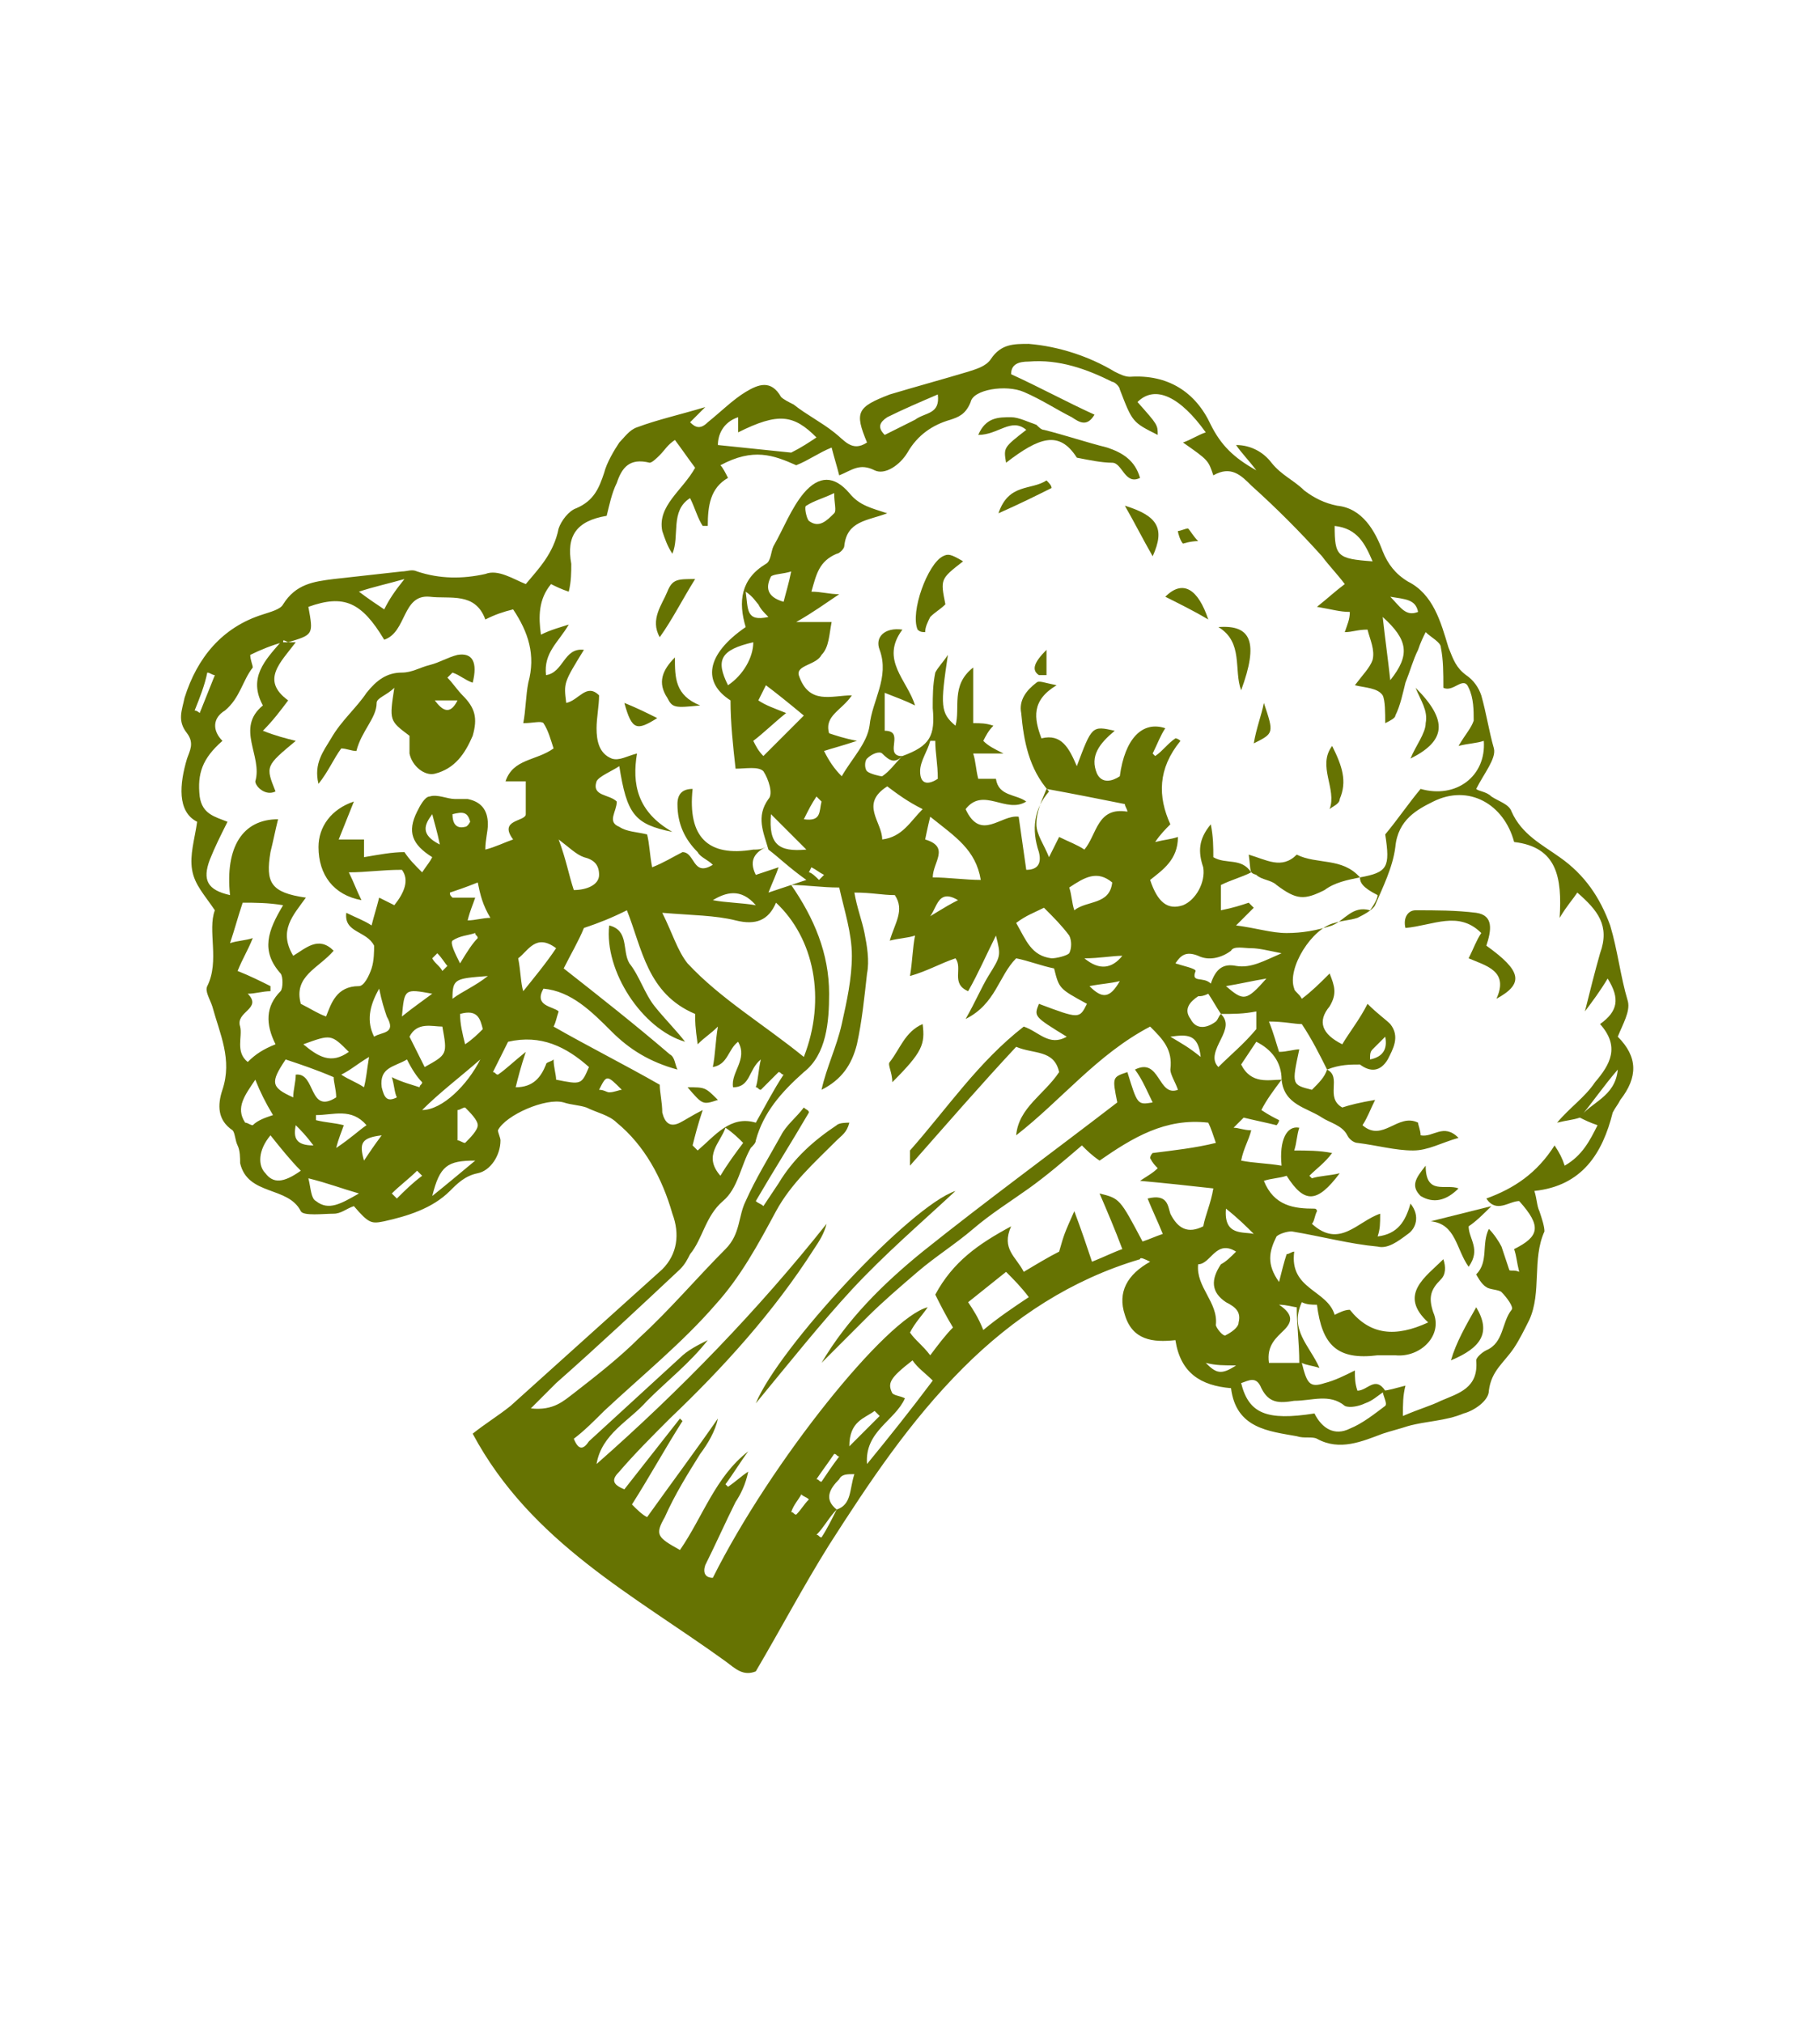 <?xml version="1.0" encoding="utf-8"?>
<!-- Generator: Adobe Illustrator 23.0.2, SVG Export Plug-In . SVG Version: 6.00 Build 0)  -->
<svg version="1.1" id="Layer_1" xmlns="http://www.w3.org/2000/svg" xmlns:xlink="http://www.w3.org/1999/xlink" x="0px" y="0px"
	 viewBox="0 0 72 80" style="enable-background:new 0 0 72 80;" xml:space="preserve">
<style type="text/css">
	.st0{fill:#667302;}
</style>
<g>
	<path class="st0" d="M20.8,23.1c0.5-0.6,1.1-1.2,1.3-2.2c0.1-0.3,0.4-0.7,0.7-0.8c0.7-0.3,0.9-0.8,1.1-1.4c0.1-0.4,0.4-0.9,0.6-1.2
		c0.2-0.2,0.4-0.5,0.7-0.6c0.8-0.3,1.7-0.5,2.7-0.8c-0.3,0.3-0.4,0.4-0.6,0.6c0.2,0.2,0.4,0.3,0.7,0c0.5-0.4,1-0.9,1.5-1.2
		c0.5-0.3,1-0.5,1.4,0.2c0.1,0.1,0.3,0.2,0.5,0.3c0.5,0.4,1.1,0.7,1.6,1.1c0.4,0.3,0.7,0.8,1.3,0.4c-0.5-1.2-0.4-1.4,0.9-1.9
		c1-0.3,2.1-0.6,3.1-0.9c0.3-0.1,0.7-0.2,0.9-0.5c0.4-0.6,0.9-0.6,1.5-0.6c1.2,0.1,2.4,0.5,3.4,1.1c0.2,0.1,0.4,0.2,0.6,0.2
		c1.5-0.1,2.6,0.6,3.2,1.9c0.4,0.8,0.9,1.3,1.8,1.8c-0.3-0.4-0.6-0.7-0.8-1c0.6,0,1.1,0.3,1.4,0.7c0.4,0.5,0.9,0.7,1.3,1.1
		c0.4,0.3,0.8,0.5,1.3,0.6c1,0.1,1.5,1,1.8,1.8c0.2,0.5,0.5,0.9,1,1.2c1,0.5,1.3,1.6,1.6,2.6c0.2,0.5,0.3,0.8,0.7,1.1
		c0.3,0.2,0.5,0.5,0.6,0.8c0.2,0.7,0.3,1.4,0.5,2.1c0.1,0.4-0.4,1-0.7,1.6c0.1,0.1,0.4,0.1,0.6,0.3c0.3,0.2,0.7,0.3,0.8,0.6
		c0.4,0.9,1.2,1.3,1.9,1.8c1,0.7,1.6,1.6,2,2.7c0.3,1,0.4,2,0.7,3c0.1,0.4-0.2,0.9-0.4,1.4c0.8,0.8,0.8,1.6,0.1,2.5
		c-0.1,0.2-0.2,0.3-0.3,0.5c-0.4,1.6-1.2,2.9-3.1,3.1c0.1,0.3,0.1,0.6,0.2,0.8c0.1,0.3,0.2,0.6,0.2,0.8c-0.5,1.1-0.1,2.4-0.6,3.5
		c-0.2,0.4-0.4,0.8-0.6,1.1c-0.4,0.6-0.9,0.9-1,1.7c0,0.4-0.6,0.8-1,0.9c-0.7,0.3-1.5,0.3-2.2,0.5c-0.3,0.1-0.7,0.2-1,0.3
		c-0.8,0.3-1.7,0.7-2.6,0.2c-0.2-0.1-0.5,0-0.8-0.1c-1.1-0.2-2.4-0.3-2.6-1.9c-1.2-0.1-2-0.6-2.2-1.9c-0.9,0.1-1.7,0-2-1
		c-0.3-0.9,0.1-1.6,1-2.1c-0.2-0.1-0.4-0.2-0.4-0.1c-2.7,0.8-5,2.3-7,4.3c-2.1,2.1-3.7,4.5-5.3,7c-1,1.6-1.9,3.3-2.9,5
		c-0.5,0.2-0.8-0.1-1.2-0.4c-3.6-2.6-7.7-4.7-10-9c0.5-0.4,1-0.7,1.5-1.1c2-1.8,4-3.6,6-5.4c0.6-0.6,0.7-1.4,0.4-2.2
		c-0.4-1.4-1.1-2.7-2.2-3.6c-0.3-0.3-0.8-0.4-1.2-0.6c-0.3-0.1-0.6-0.1-0.9-0.2c-0.7-0.2-2.3,0.5-2.6,1.1c0,0.1,0.1,0.3,0.1,0.4
		c0,0.6-0.4,1.2-0.9,1.3c-0.5,0.1-0.8,0.4-1.1,0.7c-0.7,0.7-1.7,1-2.6,1.2c-0.5,0.1-0.6,0.1-1.2-0.6c-0.3,0.1-0.5,0.3-0.8,0.3
		c-0.4,0-1.2,0.1-1.3-0.1c-0.5-1-2.1-0.6-2.4-1.9c0-0.2,0-0.5-0.1-0.7c-0.1-0.2-0.1-0.5-0.2-0.6c-0.6-0.4-0.6-1-0.4-1.6
		c0.4-1.2-0.1-2.2-0.4-3.3c-0.1-0.3-0.3-0.6-0.2-0.8c0.5-1,0-2.2,0.3-3c-0.4-0.6-0.8-1-0.9-1.6c-0.1-0.6,0.1-1.2,0.2-1.9
		C7,32.1,7.1,31,7.4,30c0.1-0.3,0.3-0.6,0-1c-0.4-0.5-0.2-0.9-0.1-1.4c0.5-1.6,1.5-2.8,3.1-3.3c0.3-0.1,0.7-0.2,0.8-0.4
		c0.5-0.8,1.2-0.9,2-1c0.9-0.1,1.8-0.2,2.7-0.3c0.2,0,0.4-0.1,0.6,0c0.9,0.3,1.8,0.3,2.7,0.1C19.7,22.5,20.3,22.9,20.8,23.1z
		 M33.1,59.7c-0.3,0.3-0.5,0.7-0.8,1c0.1,0,0.1,0.1,0.2,0.1C32.7,60.5,32.9,60.1,33.1,59.7c0.6-0.2,0.5-0.8,0.7-1.4
		c-0.3,0-0.5,0-0.6,0.2C32.8,58.9,32.6,59.3,33.1,59.7z M48.3,40.1c0.3,0.3,0.2,0.6,0,1c-0.2,0.4-0.4,0.8-0.1,1.1
		c0.5-0.5,1-0.9,1.5-1.5c0-0.2,0-0.4,0-0.7C49.2,40.1,48.8,40.1,48.3,40.1c-0.2-0.3-0.3-0.5-0.5-0.8c-0.2,0.1-0.3,0.1-0.4,0.1
		c-0.3,0.2-0.6,0.5-0.3,0.9c0.2,0.4,0.6,0.4,1,0.1C48.2,40.3,48.2,40.2,48.3,40.1z M11.2,25.4c-0.4,0.1-0.9,0.3-1.3,0.5
		c0,0.2,0.1,0.4,0.1,0.5c-0.4,0.5-0.5,1.2-1.1,1.7c-0.5,0.3-0.5,0.8-0.1,1.2C8,30,7.8,30.6,7.9,31.5c0.1,0.7,0.6,0.8,1.1,1
		c-0.3,0.6-0.5,1-0.7,1.5c-0.3,0.8-0.1,1.2,0.8,1.4c-0.2-1.9,0.5-3,1.9-3c-0.1,0.4-0.2,0.9-0.3,1.3c-0.2,1.2,0,1.6,1.4,1.8
		c-0.5,0.7-1.1,1.3-0.5,2.3c0.5-0.3,1-0.8,1.6-0.2c-0.6,0.7-1.6,1-1.3,2.1c0.4,0.2,0.7,0.4,1,0.5c0.2-0.5,0.4-1.2,1.3-1.2
		c0.2,0,0.4-0.4,0.5-0.7c0.1-0.3,0.1-0.7,0.1-0.9c-0.3-0.6-1.2-0.5-1.1-1.3c0.4,0.2,0.7,0.3,1,0.5c0.1-0.4,0.2-0.7,0.3-1.1
		c0.2,0.1,0.4,0.2,0.6,0.3c0.4-0.5,0.6-1,0.3-1.4c-0.8,0-1.4,0.1-2.1,0.1c0.2,0.4,0.3,0.7,0.5,1.1c-1.1-0.2-1.7-1-1.7-2.1
		c0-0.8,0.5-1.5,1.4-1.8c-0.2,0.5-0.4,1-0.6,1.5c0.4,0,0.7,0,1,0c0,0.3,0,0.5,0,0.7c0.6-0.1,1.1-0.2,1.6-0.2
		c0.2,0.3,0.4,0.5,0.7,0.8c0.2-0.3,0.3-0.4,0.4-0.6c-0.8-0.5-1-1-0.6-1.8c0.1-0.2,0.3-0.6,0.5-0.6c0.3-0.1,0.7,0.1,1,0.1
		c0.2,0,0.3,0,0.5,0c0.5,0.1,0.8,0.4,0.8,1c0,0.3-0.1,0.6-0.1,1c0.4-0.1,0.8-0.3,1.1-0.4c-0.6-0.8,0.5-0.7,0.5-1c0-0.5,0-0.9,0-1.3
		c-0.3,0-0.5,0-0.8,0c0.3-0.9,1.2-0.8,1.9-1.3c-0.1-0.3-0.2-0.7-0.4-1c-0.1-0.1-0.4,0-0.8,0c0.1-0.5,0.1-1.1,0.2-1.6
		c0.3-1.1,0-2-0.6-2.9c-0.4,0.1-0.7,0.2-1.1,0.4c-0.4-1.1-1.4-0.8-2.2-0.9c-1.1-0.1-0.9,1.4-1.8,1.7c-0.9-1.5-1.6-1.8-3-1.3
		c0.2,1.1,0.2,1.1-0.8,1.4C11.2,25.3,11.2,25.3,11.2,25.4L11.2,25.4z M52.5,42.3c0.6,0.3-0.1,1.1,0.6,1.5c0.3-0.1,0.7-0.2,1.3-0.3
		c-0.2,0.4-0.3,0.7-0.5,1c0.8,0.7,1.4-0.5,2.2-0.1c0,0.1,0.1,0.3,0.1,0.5c0.5,0.1,0.9-0.5,1.5,0.1c-0.7,0.2-1.2,0.5-1.8,0.5
		c-0.7,0-1.4-0.2-2.2-0.3c-0.1,0-0.3-0.1-0.4-0.3c-0.2-0.4-0.7-0.5-1-0.7c-0.6-0.4-1.5-0.5-1.6-1.5c0-0.7-0.4-1.2-1-1.5
		c-0.2,0.3-0.4,0.6-0.6,0.9c0.4,0.8,1.1,0.6,1.6,0.6c-0.3,0.4-0.6,0.8-0.8,1.2c0.3,0.2,0.5,0.3,0.7,0.4c0,0.1-0.1,0.2-0.1,0.2
		c-0.4-0.1-0.9-0.2-1.3-0.3c-0.1,0.1-0.2,0.2-0.4,0.4c0.2,0,0.4,0.1,0.7,0.1c-0.1,0.4-0.3,0.7-0.4,1.2c0.5,0.1,1,0.1,1.6,0.2
		c-0.1-1,0.2-1.6,0.7-1.5c-0.1,0.3-0.1,0.6-0.2,0.9c0.5,0,1,0,1.5,0.1c-0.3,0.4-0.6,0.6-0.9,0.9c0,0,0.1,0.1,0.1,0.1
		c0.3-0.1,0.7-0.1,1.1-0.2c-0.9,1.2-1.4,1.2-2.1,0.1c-0.3,0.1-0.6,0.1-0.9,0.2c0.4,1,1.2,1.1,2,1.1c0.1,0,0.1,0.1,0.1,0.1
		c-0.1,0.2-0.1,0.4-0.2,0.5c1.1,1,1.8-0.1,2.7-0.4c0,0.4,0,0.6-0.1,0.9c0.8-0.1,1.1-0.6,1.3-1.3c0.4,0.5,0.2,1-0.1,1.2
		c-0.4,0.3-0.8,0.6-1.2,0.5c-1.1-0.1-2.2-0.4-3.4-0.6c-0.2,0-0.5,0.1-0.6,0.2c-0.3,0.6-0.4,1.1,0.1,1.8c0.1-0.4,0.2-0.8,0.3-1.1
		c0.1,0,0.2-0.1,0.3-0.1c-0.2,1.5,1.3,1.5,1.6,2.5c0.2-0.1,0.4-0.2,0.6-0.2c0.8,1,1.8,1.1,3.1,0.5c-1.2-1.1-0.1-1.8,0.6-2.5
		c0.1,0.3,0.1,0.6-0.1,0.8c-0.4,0.4-0.5,0.7-0.3,1.3c0.4,0.9-0.5,1.8-1.5,1.7c-0.2,0-0.5,0-0.7,0c-1.6,0.2-2.2-0.4-2.4-2
		c-0.2,0-0.4,0-0.6-0.1c-0.5,1.1,0.3,1.7,0.7,2.6c-0.3-0.1-0.5-0.1-0.7-0.2c0.2,0.8,0.3,1,0.9,0.8c0.4-0.1,0.8-0.3,1.2-0.5
		c0,0.3,0,0.5,0.1,0.8c0.4,0,0.7-0.6,1.1,0c-0.3,0.2-0.5,0.4-0.8,0.5c-0.2,0.1-0.6,0.2-0.8,0.1c-0.6-0.5-1.3-0.2-2-0.2
		c-0.6,0.1-1,0.1-1.3-0.5c-0.2-0.5-0.5-0.3-0.8-0.2c0.3,1.2,1,1.5,2.9,1.2c0.3,0.6,0.8,0.9,1.4,0.6c0.5-0.2,1-0.6,1.4-0.9
		c0.1-0.1-0.1-0.4-0.1-0.6c0.2,0,0.5-0.1,0.9-0.2c-0.1,0.4-0.1,0.7-0.1,1.2c0.7-0.3,1.1-0.4,1.5-0.6c0.7-0.3,1.5-0.5,1.4-1.6
		c0-0.1,0.2-0.3,0.4-0.4c0.7-0.3,0.6-1.1,1-1.6c0.1-0.1-0.2-0.5-0.4-0.7c-0.1-0.1-0.5-0.1-0.6-0.2c-0.2-0.1-0.4-0.5-0.4-0.5
		c0.5-0.5,0.2-1.2,0.5-1.8c0.2,0.2,0.4,0.5,0.5,0.7c0.1,0.3,0.2,0.6,0.3,0.9c0,0.1,0.2,0,0.4,0.1c-0.1-0.4-0.1-0.6-0.2-0.9
		c1-0.5,1.1-0.9,0.2-1.9c-0.4,0-0.9,0.5-1.3-0.1l0,0c1.1-0.4,2-1,2.7-2.1c0.2,0.3,0.3,0.5,0.4,0.8c0.7-0.4,1-1,1.3-1.6
		c-0.3-0.1-0.5-0.2-0.7-0.3c0.4-0.6,1.4-0.8,1.5-1.9c-0.6,0.7-1,1.3-1.5,1.9c-0.3,0.1-0.5,0.1-0.9,0.2c0.5-0.6,1.1-1,1.5-1.6
		c0.6-0.7,1-1.4,0.2-2.3c0.7-0.5,0.8-1,0.3-1.8c-0.3,0.5-0.6,0.9-0.9,1.3c0.2-0.8,0.4-1.6,0.6-2.3c0.4-1.1-0.1-1.7-0.9-2.4
		c-0.2,0.3-0.4,0.5-0.7,1c0.1-1.6-0.1-2.8-1.8-3c-0.4-1.5-1.8-2.3-3.2-1.6c-0.6,0.3-1.4,0.7-1.5,1.8c-0.1,0.8-0.5,1.6-0.8,2.3
		c-0.1,0.2-0.5,0.4-0.7,0.5c-0.3,0.1-0.6,0.1-0.9,0.2c-0.9,0.2-1.9,1.8-1.6,2.6c0,0.1,0.2,0.2,0.3,0.4c0.4-0.3,0.7-0.6,1.1-1
		c0.2,0.5,0.3,0.8,0,1.3c-0.5,0.6-0.3,1.1,0.5,1.5c0.3-0.5,0.7-1,1-1.6c0.4,0.4,0.7,0.6,0.9,0.8c0.4,0.5,0.1,1-0.1,1.4
		c-0.3,0.5-0.7,0.5-1.1,0.2C53.4,42.1,53,42.1,52.5,42.3c-0.3-0.6-0.6-1.2-1-1.8c-0.3,0-0.7-0.1-1.3-0.1c0.2,0.5,0.3,0.9,0.4,1.2
		c0.3,0,0.6-0.1,0.8-0.1c-0.3,1.4-0.3,1.4,0.5,1.6C52.2,42.8,52.4,42.6,52.5,42.3z M53.8,34.7c1.1-0.2,1.2-0.4,1-1.7
		c0.5-0.6,0.9-1.2,1.4-1.8c1.4,0.4,2.6-0.5,2.5-1.9c-0.3,0.1-0.6,0.1-1,0.2c0.3-0.5,0.5-0.7,0.6-1c0-0.4,0-0.9-0.2-1.3
		c-0.2-0.5-0.6,0.2-1,0c0-0.6,0-1.1-0.1-1.6c0-0.2-0.4-0.4-0.6-0.6c-0.1,0.2-0.2,0.4-0.3,0.7c-0.2,0.4-0.3,0.8-0.5,1.3
		c-0.1,0.4-0.2,0.9-0.4,1.3c0,0.1-0.2,0.2-0.4,0.3c0-0.4,0-0.9-0.1-1.1c-0.2-0.3-0.7-0.3-1.1-0.4c0.3-0.4,0.6-0.7,0.7-1
		c0.1-0.4-0.1-0.8-0.2-1.2c-0.4,0-0.6,0.1-0.9,0.1c0.1-0.3,0.2-0.5,0.2-0.8c-0.4,0-0.7-0.1-1.3-0.2c0.5-0.4,0.7-0.6,1.1-0.9
		c-0.3-0.4-0.6-0.7-0.9-1.1c-0.9-1-1.8-1.9-2.8-2.8c-0.4-0.4-0.8-0.8-1.5-0.4c-0.2-0.6-0.2-0.6-1.2-1.3c0.3-0.1,0.6-0.3,0.9-0.4
		c-1-1.4-2-1.9-2.7-1.2c0.8,0.9,0.8,0.9,0.8,1.3c-1-0.5-1-0.5-1.5-1.8c0-0.1-0.2-0.3-0.3-0.3c-1-0.5-2.1-0.9-3.3-0.8
		c-0.4,0-0.7,0.1-0.7,0.5c1.1,0.5,2.2,1.1,3.3,1.6c-0.3,0.5-0.6,0.3-0.9,0.1c-0.6-0.3-1.2-0.7-1.9-1c-0.7-0.3-2-0.1-2.1,0.4
		c-0.2,0.5-0.5,0.6-0.8,0.7c-0.7,0.2-1.3,0.6-1.7,1.3c-0.3,0.5-0.9,0.9-1.3,0.7c-0.6-0.3-0.9,0-1.4,0.2c-0.1-0.4-0.2-0.7-0.3-1.1
		c-0.5,0.2-0.9,0.5-1.4,0.7c-0.9-0.4-1.7-0.7-3,0c0.1,0.1,0.2,0.3,0.3,0.5c-0.7,0.4-0.8,1.1-0.8,1.9c-0.1,0-0.2,0-0.2,0
		c-0.2-0.3-0.3-0.7-0.5-1.1c-0.8,0.5-0.4,1.5-0.7,2.2c-0.2-0.3-0.3-0.6-0.4-0.9C26,20,27,19.4,27.5,18.5c-0.3-0.4-0.5-0.7-0.8-1.1
		c-0.3,0.2-0.4,0.4-0.6,0.6c-0.1,0.1-0.3,0.3-0.4,0.3c-0.8-0.2-1.1,0.2-1.3,0.8c-0.2,0.4-0.3,0.9-0.4,1.3c-1.2,0.2-1.6,0.8-1.4,1.9
		c0,0.3,0,0.7-0.1,1.1c-0.3-0.1-0.5-0.2-0.7-0.3c-0.5,0.6-0.5,1.3-0.4,2c0.4-0.2,0.8-0.3,1.1-0.4c-0.4,0.7-1,1.1-0.9,2
		c0.7-0.1,0.7-1.1,1.5-1c-0.8,1.3-0.8,1.3-0.7,2.1c0.5-0.1,0.8-0.8,1.3-0.3c0,0.4-0.1,0.9-0.1,1.3c0,0.5,0.1,1,0.6,1.2
		c0.3,0.1,0.6-0.1,1-0.2c-0.2,1.2,0,2.3,1.4,3.1c-1.5-0.3-1.8-0.7-2.1-2.6c-0.3,0.2-0.8,0.4-0.9,0.6c-0.2,0.6,0.5,0.5,0.8,0.8
		c0,0.4-0.4,0.8,0.1,1c0.3,0.2,0.7,0.2,1.1,0.3c0.1,0.4,0.1,0.8,0.2,1.3c0.5-0.2,0.8-0.4,1.2-0.6c0.5,0,0.4,1,1.2,0.5
		c-0.2-0.2-0.5-0.3-0.6-0.5c-0.5-0.5-0.8-1.1-0.8-1.9c0-0.4,0.2-0.6,0.6-0.6c-0.2,1.9,0.6,2.7,2.4,2.4c0.2,0,0.3,0,0.5-0.1
		c-0.4,0.2-0.7,0.5-0.4,1.1c0.3-0.1,0.6-0.2,0.9-0.3c-0.1,0.3-0.2,0.5-0.4,1c0.6-0.2,0.9-0.3,1.5-0.5c-0.7-0.5-1.1-0.9-1.5-1.2
		c-0.2-0.7-0.5-1.3,0-2c0.2-0.2,0-0.8-0.2-1.1c-0.2-0.2-0.7-0.1-1.1-0.1c-0.1-0.9-0.2-1.8-0.2-2.7c-1.1-0.7-1-1.8,0.6-2.9
		c-0.3-1-0.2-1.9,0.8-2.5c0.2-0.1,0.2-0.5,0.3-0.7c0.4-0.7,0.7-1.5,1.2-2.1c0.6-0.7,1.2-0.7,1.8,0c0.4,0.5,0.9,0.6,1.5,0.8
		c-0.8,0.3-1.6,0.3-1.7,1.3c0,0.1-0.2,0.3-0.3,0.3c-0.7,0.3-0.8,0.8-1,1.5c0.4,0,0.7,0.1,1.1,0.1c-0.6,0.4-1,0.7-1.7,1.1
		c0.6,0,1,0,1.4,0c-0.1,0.5-0.1,1-0.4,1.3c-0.2,0.4-1,0.4-0.9,0.8c0.4,1.2,1.3,0.8,2.1,0.8c-0.4,0.6-1.1,0.8-0.9,1.5
		c0.3,0.1,0.6,0.2,1.1,0.3c-0.6,0.2-1,0.3-1.3,0.4c0.2,0.4,0.4,0.7,0.7,1c0.4-0.7,1-1.3,1.1-2c0.1-1,0.8-1.9,0.4-3
		c-0.2-0.5,0.2-0.9,0.9-0.8c-0.9,1.2,0.2,2,0.5,3c-0.4-0.2-0.7-0.3-1.2-0.5c0,0.6,0,1.1,0,1.5c0.8,0,0,0.9,0.6,1c0,0,0.1,0,0.1,0
		c-0.3,0.3-0.5,0.2-0.8-0.1c-0.1-0.1-0.4,0-0.6,0.2c-0.1,0.1-0.1,0.4,0,0.5c0.1,0.1,0.5,0.2,0.6,0.2c0.3-0.2,0.5-0.5,0.8-0.8
		c1.1-0.4,1.3-0.8,1.2-1.9c0-0.5,0-0.9,0.1-1.4c0.1-0.2,0.3-0.4,0.5-0.7c-0.3,2-0.3,2.3,0.3,2.8c0.2-0.7-0.2-1.6,0.7-2.3
		c0,0.8,0,1.5,0,2.2c0.3,0,0.5,0,0.8,0.1c-0.2,0.2-0.3,0.4-0.4,0.6c0.2,0.2,0.4,0.3,0.8,0.5c-0.6,0-0.8,0-1.2,0
		c0.1,0.3,0.1,0.6,0.2,1c0.3,0,0.7,0,0.7,0c0.1,0.7,0.8,0.6,1.2,0.9c-0.8,0.5-1.7-0.6-2.4,0.3c0.6,1.3,1.4,0.2,2.1,0.3
		c0.1,0.7,0.2,1.4,0.3,2.1c0.5,0,0.6-0.3,0.5-0.7c-0.3-0.9-0.2-1.7,0.4-2.4c-0.8-0.9-1-2-1.1-3.1c-0.1-0.5,0.2-0.9,0.6-1.2
		c0.1-0.1,0.3,0,0.8,0.1c-1,0.6-0.9,1.3-0.6,2.1c0.8-0.2,1.1,0.4,1.4,1.1c0.6-1.6,0.6-1.6,1.5-1.4c-0.6,0.5-1,1-0.7,1.7
		c0.2,0.4,0.6,0.3,0.9,0.1c0.2-1.5,0.9-2.2,1.8-1.9c-0.2,0.3-0.3,0.6-0.5,1c0,0,0.1,0.1,0.1,0.1c0.3-0.2,0.5-0.5,0.8-0.7
		c0.1,0,0.2,0.1,0.2,0.1c-0.9,1.1-0.9,2.2-0.4,3.3c-0.2,0.2-0.4,0.4-0.6,0.7c0.4-0.1,0.6-0.1,0.9-0.2c0,0.9-0.6,1.3-1.1,1.7
		c0.3,0.9,0.7,1.2,1.3,1c0.5-0.2,0.9-0.9,0.8-1.5c-0.2-0.6-0.2-1.1,0.3-1.7c0.1,0.5,0.1,0.9,0.1,1.3c0.5,0.3,1.1,0,1.5,0.6
		c-0.4,0.2-0.8,0.3-1.2,0.5c0,0.3,0,0.6,0,1c0.5-0.1,0.8-0.2,1.1-0.3c0,0,0.1,0.1,0.2,0.2c-0.2,0.2-0.4,0.4-0.7,0.7
		c0.8,0.1,1.4,0.3,2,0.3c0.6,0,1.2-0.1,1.8-0.3c0.5-0.2,0.8-0.8,1.5-0.6c0,0,0.3-0.4,0.3-0.6C53.9,35.1,53.8,34.9,53.8,34.7
		L53.8,34.7z M42.5,47.9c0.3,0.8,0.5,1.4,0.7,2c0.5-0.2,0.9-0.4,1.2-0.5c-0.3-0.8-0.6-1.5-0.9-2.2c0.8,0.2,0.8,0.2,1.7,1.9
		c0.3-0.1,0.5-0.2,0.8-0.3c-0.2-0.5-0.4-0.9-0.6-1.4c0.8-0.2,0.8,0.3,0.9,0.6c0.3,0.6,0.7,0.8,1.3,0.5c0.1-0.5,0.3-0.9,0.4-1.5
		c-0.9-0.1-1.8-0.2-2.9-0.3c0.3-0.2,0.5-0.3,0.7-0.5c-0.1-0.1-0.2-0.2-0.3-0.4c0,0,0-0.1,0.1-0.2c0.8-0.1,1.7-0.2,2.5-0.4
		c-0.1-0.3-0.2-0.6-0.3-0.8c-1.7-0.2-3,0.6-4.3,1.5c-0.3-0.2-0.5-0.4-0.7-0.6c-0.7,0.6-1.4,1.2-2.1,1.7c-0.7,0.5-1.5,1-2.2,1.6
		c-0.7,0.6-1.5,1.1-2.2,1.7c-0.7,0.6-1.4,1.2-2,1.8c-0.6,0.6-1.2,1.2-1.8,1.8c1-1.7,2.4-3.1,4-4.4c2.5-2,5.1-3.9,7.7-5.9
		c-0.2-1-0.2-1,0.4-1.2c0.4,1.3,0.4,1.3,1,1.2c-0.2-0.4-0.4-0.9-0.7-1.3c1-0.5,0.9,1.1,1.7,0.8c-0.1-0.3-0.3-0.6-0.3-0.8
		c0.1-0.8-0.3-1.2-0.8-1.7c-2.1,1.1-3.5,2.9-5.3,4.3c0.1-1.1,1.1-1.6,1.7-2.5c-0.2-0.9-1-0.7-1.7-1c-1.4,1.5-2.7,3-4.2,4.7
		c0-0.3,0-0.5,0-0.6c1.5-1.7,2.7-3.5,4.5-4.9c0.6,0.2,1,0.8,1.7,0.4c-1.3-0.8-1.3-0.8-1.1-1.3c1.6,0.6,1.6,0.6,1.9,0
		c-1.1-0.6-1.1-0.6-1.3-1.4c-0.5-0.1-1-0.3-1.5-0.4c-0.7,0.7-0.8,1.8-2,2.4c0.4-0.7,0.6-1.2,0.9-1.7c0.5-0.8,0.5-0.8,0.3-1.6
		c-0.4,0.8-0.7,1.5-1.1,2.2c-0.7-0.3-0.2-0.9-0.5-1.3c-0.6,0.2-1.1,0.5-1.8,0.7c0.1-0.6,0.1-1.1,0.2-1.6c-0.3,0.1-0.6,0.1-1,0.2
		c0.2-0.7,0.6-1.2,0.2-1.8c-0.5,0-0.9-0.1-1.6-0.1c0.1,0.6,0.3,1.1,0.4,1.6c0.1,0.5,0.2,1.1,0.1,1.6c-0.1,0.9-0.2,1.9-0.4,2.8
		c-0.2,0.8-0.6,1.4-1.4,1.8c0.2-0.9,0.6-1.7,0.8-2.6c0.2-0.9,0.4-1.8,0.4-2.7c0-0.9-0.3-1.8-0.5-2.7c-0.7,0-1.3-0.1-1.9-0.1
		c0.9,1.3,1.5,2.7,1.5,4.3c0,1.1-0.1,2.4-1,3.1c-0.9,0.8-1.6,1.6-1.9,2.7c0,0.1-0.1,0.2-0.2,0.3c-0.4,0.7-0.5,1.6-1.1,2.1
		c-0.7,0.6-0.8,1.5-1.3,2.1c-0.1,0.2-0.2,0.4-0.4,0.6c-1.6,1.5-3.2,3-4.9,4.5c-0.3,0.3-0.6,0.6-1,1c0.9,0.1,1.3-0.3,1.7-0.6
		c0.9-0.7,1.8-1.4,2.6-2.2c1.2-1.1,2.3-2.4,3.4-3.5c0.6-0.6,0.5-1.3,0.8-1.9c0.4-0.9,0.9-1.7,1.4-2.6c0.2-0.4,0.6-0.7,0.9-1.1
		c0.1,0.1,0.2,0.1,0.2,0.2c-0.7,1.2-1.4,2.3-2.1,3.5c0.1,0.1,0.2,0.1,0.3,0.2c0.2-0.3,0.4-0.6,0.6-0.9c0.6-1,1.4-1.7,2.3-2.3
		c0.1-0.1,0.4-0.1,0.5-0.1c-0.1,0.4-0.3,0.5-0.5,0.7c-0.9,0.9-1.8,1.7-2.4,2.8c-0.7,1.3-1.4,2.6-2.4,3.7c-1.3,1.5-2.9,2.8-4.4,4.2
		c-0.4,0.4-0.8,0.8-1.2,1.1c0.2,0.5,0.4,0.4,0.6,0.1c1.2-1.1,2.4-2.2,3.6-3.3c0.3-0.3,0.7-0.5,1.1-0.7c-0.7,0.9-1.6,1.6-2.4,2.4
		c-0.7,0.8-1.8,1.3-2,2.5c3.3-2.9,6.4-6.1,9.1-9.5c-0.1,0.4-0.3,0.7-0.5,1c-1.6,2.5-3.6,4.7-5.7,6.7c-0.7,0.7-1.4,1.4-2,2.1
		c-0.3,0.3-0.3,0.5,0.2,0.7c0.7-0.9,1.5-1.9,2.2-2.8c0,0,0.1,0.1,0.1,0.1c-0.7,1.1-1.3,2.2-2,3.3c0.2,0.2,0.4,0.4,0.6,0.5
		c1-1.4,1.9-2.6,2.8-3.9c-0.1,0.5-0.4,1-0.7,1.4c-0.5,0.8-1,1.6-1.4,2.5c-0.4,0.7-0.3,0.8,0.6,1.3c0.9-1.3,1.4-2.9,2.7-3.9
		c-0.3,0.4-0.6,0.9-0.9,1.3c0,0,0.1,0.1,0.1,0.1c0.3-0.2,0.5-0.4,0.8-0.6c-0.1,0.5-0.3,0.9-0.5,1.2c-0.4,0.8-0.8,1.7-1.2,2.5
		c-0.1,0.3,0,0.5,0.3,0.5c2.3-4.6,6.9-10.3,8.5-10.7c-0.2,0.3-0.5,0.6-0.7,1c0.2,0.3,0.5,0.5,0.8,0.9c0.3-0.4,0.6-0.8,0.9-1.1
		c-0.3-0.5-0.5-0.9-0.7-1.3c0.7-1.3,1.7-2,3-2.7c-0.4,0.9,0.2,1.2,0.5,1.8c0.5-0.3,1-0.6,1.4-0.8C42.1,48.8,42.1,48.8,42.5,47.9z
		 M27.5,40.1c-1.9-0.8-2.1-2.6-2.7-4.1c-0.6,0.3-1.1,0.5-1.7,0.7c-0.2,0.5-0.5,1-0.8,1.6c1.4,1.1,2.8,2.2,4.2,3.4
		c0.2,0.1,0.2,0.4,0.3,0.6c-1.1-0.3-1.9-0.8-2.6-1.5c-0.8-0.8-1.6-1.6-2.7-1.7c-0.4,0.7,0.4,0.7,0.6,0.9c-0.1,0.3-0.1,0.4-0.2,0.6
		c1.4,0.8,2.8,1.5,4.2,2.3c0,0.3,0.1,0.7,0.1,1.1c0.1,0.4,0.3,0.6,0.7,0.4c0.2-0.1,0.5-0.3,0.9-0.5c-0.2,0.6-0.3,1-0.4,1.4
		c0.1,0.1,0.1,0.1,0.2,0.2c0.7-0.6,1.3-1.4,2.3-1.1c0.4-0.7,0.7-1.3,1.1-1.9c-0.1,0-0.1-0.1-0.2-0.1c-0.2,0.2-0.5,0.5-0.7,0.7
		c-0.1,0-0.1-0.1-0.2-0.1c0.1-0.3,0.1-0.7,0.2-1.1c-0.5,0.4-0.4,1.1-1.1,1.1c-0.1-0.6,0.6-1.1,0.2-1.8c-0.4,0.3-0.4,0.9-1,1
		c0.1-0.5,0.1-1,0.2-1.6c-0.3,0.3-0.5,0.4-0.8,0.7C27.5,40.6,27.5,40.4,27.5,40.1z M31.8,41.8c0.9-2.3,0.4-4.7-1.1-6.1
		c-0.3,0.7-0.8,0.9-1.6,0.7c-0.8-0.2-1.7-0.2-2.9-0.3c0.4,0.8,0.6,1.5,1,2C28.5,39.5,30.2,40.5,31.8,41.8z M10.9,41.3
		c-0.4-0.8-0.4-1.5,0.2-2.1c0.1-0.1,0.1-0.6,0-0.7c-0.8-0.9-0.5-1.7,0.1-2.7c-0.6-0.1-1.1-0.1-1.6-0.1c-0.2,0.6-0.3,1-0.5,1.6
		c0.3-0.1,0.6-0.1,0.9-0.2c-0.2,0.5-0.4,0.8-0.6,1.3c0.5,0.2,0.9,0.4,1.3,0.6c0,0.1,0,0.1,0,0.2c-0.3,0-0.6,0.1-0.9,0.1
		c0.6,0.6-0.5,0.7-0.3,1.3c0.1,0.4-0.2,1,0.3,1.4C10.1,41.7,10.4,41.5,10.9,41.3z M42.9,33.6c0.5-0.6,0.5-1.7,1.7-1.5
		c0-0.1-0.1-0.2-0.1-0.3c-1-0.2-2-0.4-3.1-0.6c-0.2,0.5-0.4,0.9-0.4,1.4c0,0.4,0.3,0.8,0.5,1.3c0.2-0.4,0.3-0.6,0.4-0.8
		C42.3,33.3,42.6,33.4,42.9,33.6z M19.5,42.4c0.1,0,0.1,0.1,0.2,0.1c0.3-0.2,0.6-0.5,1.1-0.9c-0.2,0.6-0.3,1-0.4,1.4
		c0.7,0,1-0.4,1.2-0.9c0-0.1,0.2-0.1,0.3-0.2c0,0.3,0.1,0.6,0.1,0.8c1,0.2,1,0.2,1.3-0.5c-0.9-0.8-1.9-1.3-3.2-1
		C19.9,41.6,19.7,42,19.5,42.4z M32.3,17.3c-0.9-0.9-1.5-1-3.1-0.2c0-0.3,0-0.5,0-0.6c-0.6,0.2-0.8,0.7-0.8,1.1
		c1,0.1,1.9,0.2,2.9,0.3C31.7,17.7,32,17.5,32.3,17.3z M34.3,57.9c0.9-1.1,1.7-2.1,2.6-3.3c-0.3-0.3-0.6-0.5-0.8-0.8
		c-0.9,0.7-1,0.9-0.8,1.3c0.1,0.1,0.3,0.1,0.5,0.2C35.4,56.2,34.2,56.6,34.3,57.9z M36.9,34.7c0.6,0,1.3,0.1,1.9,0.1
		c-0.2-1.2-1-1.7-2-2.5c-0.1,0.4-0.2,0.9-0.2,0.9C37.6,33.5,36.9,34.1,36.9,34.7z M38.9,52.6c0.6-0.5,1.2-0.9,1.8-1.3
		c-0.3-0.4-0.6-0.7-0.9-1c-0.5,0.4-1,0.8-1.5,1.2C38.5,51.8,38.7,52.1,38.9,52.6z M47.9,38.9c0.2-0.6,0.5-0.8,1-0.7
		c0.6,0.1,1.1-0.2,1.8-0.5c-0.5-0.1-0.9-0.2-1.2-0.2c-0.3,0-0.7-0.1-0.8,0.1c-0.4,0.3-0.9,0.4-1.3,0.2c-0.5-0.2-0.7,0-0.9,0.3
		c0.3,0.1,0.8,0.2,0.8,0.3C47.1,38.9,47.6,38.6,47.9,38.9z M40.2,36.5c0.4,0.7,0.6,1.3,1.4,1.4c0.2,0,0.6-0.1,0.7-0.2
		c0.1-0.2,0.1-0.5,0-0.7c-0.3-0.4-0.6-0.7-1-1.1C40.9,36.1,40.6,36.2,40.2,36.5z M48.9,49.5c-0.8-0.5-1,0.5-1.5,0.5
		c-0.1,0.9,0.8,1.5,0.7,2.4c0,0.1,0.3,0.5,0.4,0.4c0.2-0.1,0.5-0.3,0.5-0.5c0.1-0.4-0.1-0.6-0.5-0.8c-0.6-0.4-0.6-0.9-0.2-1.5
		C48.5,49.9,48.7,49.7,48.9,49.5z M34.9,33.2c0.8-0.1,1.1-0.7,1.6-1.2c-0.6-0.3-1-0.6-1.4-0.9C34,31.8,34.9,32.5,34.9,33.2z
		 M11.7,42.5c0.8-0.1,0.5,1.6,1.6,0.9c0-0.3-0.1-0.6-0.1-0.8c-0.7-0.3-1.3-0.5-1.9-0.7c-0.6,0.9-0.6,1.1,0.3,1.5
		C11.6,43.1,11.7,42.8,11.7,42.5z M31.8,28.3c-0.6-0.5-1.1-0.9-1.5-1.2c-0.1,0.2-0.2,0.4-0.3,0.6c0.3,0.2,0.6,0.3,1.1,0.5
		c-0.5,0.4-0.9,0.8-1.3,1.1c0.1,0.2,0.2,0.4,0.4,0.6C30.8,29.3,31.3,28.8,31.8,28.3z M10.7,44.9c-0.5,0.6-0.5,1.2-0.2,1.5
		c0.3,0.4,0.7,0.4,1.4-0.1C11.5,45.9,11.1,45.4,10.7,44.9z M17.5,40.6c-0.4,0-1-0.2-1.3,0.4c0.2,0.4,0.4,0.8,0.6,1.2
		C17.7,41.7,17.7,41.7,17.5,40.6z M51.4,53.9c0-0.8-0.1-1.5-0.1-2.2c-0.1,0-0.4-0.1-0.7-0.1c0.6,0.4,0.5,0.7,0.2,1
		c-0.3,0.3-0.7,0.6-0.6,1.3C50.6,53.9,51,53.9,51.4,53.9z M22.7,35.2c0.5,0,1-0.2,1-0.6c0-0.4-0.2-0.6-0.6-0.7
		c-0.3-0.1-0.6-0.4-1-0.7C22.4,34,22.5,34.6,22.7,35.2z M29.8,25.4c-1.3,0.3-1.5,0.7-1,1.7C29.4,26.7,29.8,26,29.8,25.4z M20.5,37.9
		c0.1,0.5,0.1,1,0.2,1.3c0.4-0.5,0.9-1.1,1.3-1.7C21.2,36.9,20.9,37.6,20.5,37.9z M44,34.9c-0.6-0.5-1.1-0.2-1.7,0.2
		c0.1,0.3,0.1,0.6,0.2,0.9C43,35.6,43.9,35.8,44,34.9z M37.1,15.6c-0.7,0.3-1.4,0.6-2,0.9c-0.3,0.2-0.4,0.4-0.1,0.7
		c0.4-0.2,0.8-0.4,1.2-0.6C36.6,16.3,37.2,16.4,37.1,15.6z M10.8,44.1c-0.3-0.5-0.5-0.9-0.7-1.4c-0.4,0.6-0.8,1.1-0.4,1.7
		c0.1,0,0.2,0.1,0.3,0.1C10.2,44.3,10.5,44.2,10.8,44.1z M52.8,20.8c0,1.2,0.1,1.3,1.5,1.4C54,21.5,53.7,20.9,52.8,20.8z M16.1,41.9
		c-0.5,0.3-1.1,0.3-1,1.1c0.1,0.4,0.2,0.6,0.6,0.4c-0.1-0.2-0.1-0.5-0.2-0.8c0.4,0.2,0.8,0.3,1.1,0.4c0-0.1,0.1-0.1,0.1-0.2
		C16.5,42.6,16.3,42.3,16.1,41.9z M28.7,44.6c-0.2,0.6-0.9,1.1-0.2,1.9c0.3-0.5,0.6-0.9,0.9-1.3C29.2,45,29,44.8,28.7,44.6z
		 M16.7,43.9c0.8,0,1.8-1,2.3-2C18.2,42.6,17.4,43.2,16.7,43.9z M54.7,24.4c0.1,0.9,0.2,1.6,0.3,2.5C55.8,25.9,55.7,25.3,54.7,24.4z
		 M18.8,45.9c-1.1,0-1.4,0.2-1.7,1.4C17.6,46.9,18.2,46.4,18.8,45.9z M13.3,45.4c0.6-0.4,0.9-0.7,1.2-0.9c-0.6-0.7-1.3-0.4-2-0.4
		c0,0.1,0,0.2,0,0.2c0.4,0.1,0.7,0.1,1.1,0.2C13.5,44.8,13.4,45,13.3,45.4z M12.2,46.6c0.1,0.4,0.1,0.8,0.3,0.9
		c0.5,0.4,1,0.1,1.7-0.3C13.5,47,13,46.8,12.2,46.6z M14.2,23.4c0.4,0.3,0.7,0.5,1,0.7c0.2-0.4,0.4-0.7,0.8-1.2
		C15.3,23.1,14.8,23.2,14.2,23.4z M30.5,32.2c-0.1,1.2,0.3,1.5,1.4,1.4C31.4,33.1,31,32.7,30.5,32.2z M33,19.5
		c-0.4,0.2-0.8,0.3-1.1,0.5c-0.1,0,0,0.5,0.1,0.6c0.4,0.3,0.7,0,1-0.3C33.1,20.2,33,19.9,33,19.5z M14.8,41c0.3-0.2,0.9-0.1,0.5-0.8
		c-0.1-0.3-0.2-0.6-0.3-1.1C14.6,39.8,14.5,40.4,14.8,41z M37,29.3c-0.1,0-0.1,0-0.2,0c-0.1,0.4-0.4,0.8-0.4,1.2
		c0,0.6,0.4,0.5,0.7,0.3C37.1,30.2,37,29.8,37,29.3z M12,41.3c0.6,0.5,1.1,0.8,1.8,0.3C13.1,40.9,13.1,40.9,12,41.3z M18.9,34.9
		c-0.5,0.2-0.8,0.3-1.1,0.4c0,0.1,0,0.1,0.1,0.2c0.3,0,0.6,0,0.9,0c-0.1,0.3-0.2,0.5-0.3,0.9c0.3,0,0.6-0.1,0.9-0.1
		C19.1,35.8,19,35.4,18.9,34.9z M18.1,45.1c0.1,0,0.2,0.1,0.3,0.1c0.2-0.2,0.5-0.5,0.5-0.7c0-0.2-0.3-0.5-0.5-0.7
		c-0.1,0-0.2,0.1-0.3,0.1C18.1,44.3,18.1,44.7,18.1,45.1z M18.2,40.1c0,0.4,0.1,0.8,0.2,1.2c0.3-0.2,0.5-0.4,0.7-0.6
		C19,40.3,18.9,39.9,18.2,40.1z M15.9,40.2c0.5-0.4,0.8-0.6,1.2-0.9C16,39.1,16,39.1,15.9,40.2z M31.3,22.6
		c-0.3,0.1-0.7,0.1-0.8,0.2c-0.2,0.4-0.2,0.8,0.5,1C31.1,23.4,31.2,23.1,31.3,22.6z M50.1,38.7c-0.6,0.1-1,0.2-1.6,0.3
		C49.2,39.6,49.3,39.6,50.1,38.7z M34.8,56c-0.1-0.1-0.1-0.1-0.2-0.2c-0.4,0.3-1,0.4-1,1.4C34.1,56.7,34.5,56.3,34.8,56z M18.9,37.1
		c0-0.1-0.1-0.1-0.1-0.2c-0.3,0.1-0.6,0.1-0.9,0.3c-0.1,0.1,0.1,0.5,0.3,0.9C18.5,37.6,18.7,37.3,18.9,37.1z M19.3,38.6
		c-1.3,0.1-1.4,0.1-1.4,0.9C18.3,39.2,18.8,39,19.3,38.6z M30.4,24.4c-0.2-0.2-0.3-0.3-0.4-0.5c-0.1-0.1-0.2-0.3-0.5-0.5
		C29.6,24.1,29.5,24.6,30.4,24.4z M36.5,36.4c0.4-0.2,0.8-0.5,1.4-0.8C36.9,35,37.1,36.4,36.5,36.4z M7.7,28.1
		c0.1,0,0.2,0.1,0.2,0.1c0.2-0.5,0.4-1,0.6-1.5c-0.1,0-0.2-0.1-0.3-0.1C8.1,27.1,7.9,27.6,7.7,28.1z M14.6,41.8
		c-0.5,0.3-0.7,0.5-1.1,0.7c0.3,0.2,0.6,0.3,0.9,0.5C14.5,42.6,14.5,42.4,14.6,41.8z M33.2,57.6c-0.1,0-0.1-0.1-0.2-0.1
		c-0.2,0.3-0.5,0.7-0.7,1c0.1,0,0.1,0.1,0.2,0.1C32.7,58.3,32.9,58,33.2,57.6z M28.2,35.6c0.5,0.1,1.1,0.1,1.7,0.2
		C29.3,35.1,28.7,35.3,28.2,35.6z M47.5,41.8c-0.1-0.9-0.5-0.9-1.2-0.8C46.8,41.3,47,41.4,47.5,41.8z M44.4,37.8
		c-0.4,0-0.9,0.1-1.5,0.1C43.5,38.4,44,38.3,44.4,37.8z M15.5,47.2c0.1,0.1,0.1,0.1,0.2,0.2c0.3-0.3,0.6-0.6,1-0.9
		c-0.1-0.1-0.1-0.1-0.2-0.2C16.2,46.6,15.8,46.9,15.5,47.2z M49.6,48.8c-0.3-0.3-0.6-0.6-1.1-1C48.4,48.9,49.2,48.7,49.6,48.8z
		 M44.3,38.8c-0.4,0.1-0.7,0.1-1.2,0.2C43.6,39.5,43.9,39.5,44.3,38.8z M24.6,43.1c-0.6-0.6-0.6-0.6-0.9,0c0.2,0,0.3,0.1,0.4,0.1
		C24.3,43.2,24.5,43.1,24.6,43.1z M15.1,44.9c-0.8,0.1-0.9,0.3-0.7,1C14.6,45.6,14.8,45.3,15.1,44.9z M54.2,41.9
		c0.5-0.1,0.7-0.4,0.6-0.9c-0.2,0.2-0.4,0.4-0.5,0.5C54.2,41.6,54.2,41.7,54.2,41.9z M17.9,32.2c0,0.3,0.1,0.6,0.5,0.5
		c0.1,0,0.2-0.2,0.2-0.2C18.5,32.1,18.3,32.1,17.9,32.2z M11.7,44.5c-0.1,0.5,0,0.8,0.7,0.8C12.1,44.9,11.9,44.7,11.7,44.5z
		 M17.4,33.4c-0.1-0.5-0.2-0.8-0.3-1.2C16.8,32.6,16.6,33,17.4,33.4z M31.8,32.4c0.7,0.1,0.6-0.3,0.7-0.7c0,0-0.1-0.1-0.2-0.2
		C32.1,31.8,32,32,31.8,32.4z M55,23.6c0.4,0.4,0.6,0.8,1.1,0.6C56,23.7,55.6,23.7,55,23.6z M32.4,34.8c0.1-0.1,0.2-0.2,0.2-0.2
		c-0.2-0.1-0.3-0.2-0.5-0.3c0,0-0.1,0.2-0.1,0.2C32.1,34.5,32.3,34.7,32.4,34.8z M32,59.3c-0.1-0.1-0.2-0.1-0.3-0.2
		c-0.1,0.2-0.3,0.4-0.4,0.7c0.1,0,0.1,0.1,0.2,0.1C31.7,59.7,31.8,59.5,32,59.3z M17.3,37.7c-0.1,0.1-0.1,0.1-0.2,0.2
		c0.1,0.2,0.3,0.3,0.4,0.5c0.1-0.1,0.1-0.1,0.2-0.2C17.6,38.1,17.5,37.9,17.3,37.7z M47.7,53.9c0.4,0.4,0.6,0.5,1.2,0.1
		C48.4,54,48.1,54,47.7,53.9z"/>
	<path class="st0" d="M38.7,17.2c0.3-0.7,0.8-0.7,1.3-0.7c0.3,0,0.7,0.2,1,0.3c0.1,0.1,0.2,0.2,0.3,0.2c0.8,0.2,1.7,0.5,2.5,0.7
		c0.6,0.2,1.1,0.5,1.3,1.2c-0.6,0.3-0.7-0.6-1.1-0.6c-0.4,0-0.9-0.1-1.4-0.2c-0.7-1.1-1.5-0.8-2.8,0.2c-0.1-0.6-0.1-0.6,0.8-1.3
		C40,16.5,39.5,17.2,38.7,17.2z"/>
	<path class="st0" d="M53.8,34.7c-0.5,0.1-1,0.2-1.4,0.5c-0.8,0.4-1.1,0.4-1.9-0.2c-0.2-0.2-0.6-0.2-0.8-0.4
		c-0.3-0.1-0.2-0.1-0.3-0.8c0.7,0.2,1.3,0.6,1.9,0C52.1,34.2,53.1,33.9,53.8,34.7C53.8,34.7,53.8,34.7,53.8,34.7z"/>
	<path class="st0" d="M38.1,22.2c-0.9,0.7-0.9,0.7-0.7,1.7c-0.2,0.2-0.4,0.3-0.6,0.5c-0.1,0.2-0.2,0.4-0.2,0.6c-0.1,0-0.2,0-0.3-0.1
		c-0.3-0.7,0.4-2.6,1-2.9C37.5,21.9,37.6,21.9,38.1,22.2z"/>
	<path class="st0" d="M49.1,27.3c-0.3-0.8,0.1-1.9-0.9-2.5C49.5,24.7,49.8,25.4,49.1,27.3z"/>
	<path class="st0" d="M56,27.2c1.3,1.3,1.2,2.1-0.2,2.8c0.2-0.5,0.6-1,0.6-1.4C56.5,28.1,56.2,27.7,56,27.2z"/>
	<path class="st0" d="M27.5,22.9c-0.5,0.8-0.9,1.6-1.4,2.3c-0.4-0.7,0.1-1.3,0.3-1.8C26.6,22.9,26.8,22.9,27.5,22.9z"/>
	<path class="st0" d="M45.6,22c-0.4-0.7-0.7-1.3-1.1-2C45.8,20.4,46.1,20.9,45.6,22z"/>
	<path class="st0" d="M26.7,26c0,0.8,0,1.5,1,1.9c-1,0.1-1.1,0.1-1.3-0.3C26,27,26.2,26.5,26.7,26z"/>
	<path class="st0" d="M52.6,32c0.3-0.8-0.5-1.7,0.1-2.5c0.4,0.8,0.6,1.4,0.3,2.1C53,31.8,52.7,31.9,52.6,32z"/>
	<path class="st0" d="M46.1,23.6c0.7-0.7,1.3-0.3,1.7,0.9C47.3,24.2,46.7,23.9,46.1,23.6z"/>
	<path class="st0" d="M41.6,19.3c-0.6,0.3-1.2,0.6-2.1,1c0.4-1.2,1.3-0.9,1.9-1.3C41.5,19.1,41.6,19.2,41.6,19.3z"/>
	<path class="st0" d="M50,27.8c0.4,1.2,0.4,1.2-0.4,1.6C49.7,28.8,49.9,28.3,50,27.8z"/>
	<path class="st0" d="M24.7,27.8c0.5,0.2,0.9,0.4,1.3,0.6C25.2,28.9,25,28.9,24.7,27.8z"/>
	<path class="st0" d="M47.4,21.4c-0.3,0-0.6,0.1-0.6,0.1c-0.1-0.1-0.2-0.4-0.2-0.5c0.1,0,0.3-0.1,0.4-0.1
		C47.1,21,47.2,21.2,47.4,21.4z"/>
	<path class="st0" d="M41.4,25.7c0,0.5,0,0.8,0,1c-0.2,0-0.3,0-0.3,0C40.8,26.5,40.9,26.2,41.4,25.7z"/>
	<path class="st0" d="M29.9,55.5c0.9-2.2,6.1-7.8,7.9-8.4c-1.4,1.3-2.8,2.5-4.1,3.9C32.5,52.3,31.3,53.8,29.9,55.5z"/>
	<path class="st0" d="M35.3,42.8c0-0.4-0.2-0.7-0.1-0.8c0.4-0.5,0.6-1.2,1.3-1.5C36.6,41.3,36.5,41.6,35.3,42.8z"/>
	<path class="st0" d="M58.8,37.4c1.4,1,1.5,1.5,0.4,2.1c0.5-1.1-0.4-1.3-1.1-1.6c0.2-0.4,0.3-0.7,0.5-1c-0.9-0.9-1.9-0.3-3-0.2
		C55.5,36.3,55.7,36,56,36c0.8,0,1.6,0,2.4,0.1C59.1,36.2,59,36.8,58.8,37.4z"/>
	<path class="st0" d="M59,47.7c-0.3,0.3-0.6,0.6-0.9,0.8c0,0.5,0.5,0.9,0,1.6c-0.5-0.7-0.5-1.7-1.5-1.8C57.4,48.1,58.2,47.9,59,47.7
		L59,47.7z"/>
	<path class="st0" d="M58.4,51.7c0.6,1,0.2,1.6-1,2.1C57.6,53.1,58,52.4,58.4,51.7z"/>
	<path class="st0" d="M56.4,46.1c0,1.2,0.8,0.7,1.3,0.9c-0.5,0.5-1,0.6-1.5,0.3C55.8,46.9,56,46.6,56.4,46.1z"/>
	<path class="st0" d="M14.1,29.7c-0.2,0-0.4-0.1-0.6-0.1c-0.3,0.4-0.5,0.9-0.9,1.4c-0.2-0.8,0.2-1.3,0.5-1.8c0.4-0.7,1-1.2,1.4-1.8
		c0.4-0.5,0.8-0.8,1.4-0.8c0.4,0,0.7-0.2,1.1-0.3c0.4-0.1,0.7-0.3,1.1-0.4c0.6-0.1,0.8,0.3,0.6,1.1c-0.3-0.1-0.5-0.3-0.8-0.4
		c-0.1,0.1-0.1,0.1-0.2,0.2c0.2,0.2,0.4,0.5,0.6,0.7c0.5,0.5,0.6,0.9,0.4,1.6c-0.3,0.7-0.7,1.3-1.5,1.5c-0.4,0.1-0.9-0.3-1-0.8
		c0-0.2,0-0.5,0-0.7c-0.8-0.6-0.8-0.6-0.6-1.9c-0.3,0.3-0.7,0.4-0.7,0.6C14.9,28.4,14.3,28.9,14.1,29.7z M18.1,27.7
		c-0.3,0-0.6,0-0.9,0C17.5,28.1,17.8,28.3,18.1,27.7z"/>
	<path class="st0" d="M11.1,25.4c0.1,0,0.3,0,0.6,0c-0.6,0.8-1.4,1.5-0.3,2.3c-0.3,0.4-0.6,0.8-1,1.2c0.5,0.2,0.9,0.3,1.3,0.4
		c-1.2,1-1.2,1-0.8,2c-0.4,0.2-0.8-0.2-0.8-0.4c0.3-1-0.8-2.1,0.3-3C9.8,26.8,10.5,26.1,11.1,25.4C11.2,25.4,11.1,25.4,11.1,25.4z"
		/>
	<path class="st0" d="M27.1,41.2c-1.7-0.5-3.2-2.8-3-4.6c0.8,0.2,0.5,1,0.8,1.5c0.4,0.5,0.6,1.2,1,1.7
		C26.3,40.3,26.8,40.8,27.1,41.2z"/>
	<path class="st0" d="M27.2,43c0.7,0,0.7,0,1.2,0.5C27.8,43.7,27.8,43.7,27.2,43z"/>
</g>
</svg>
